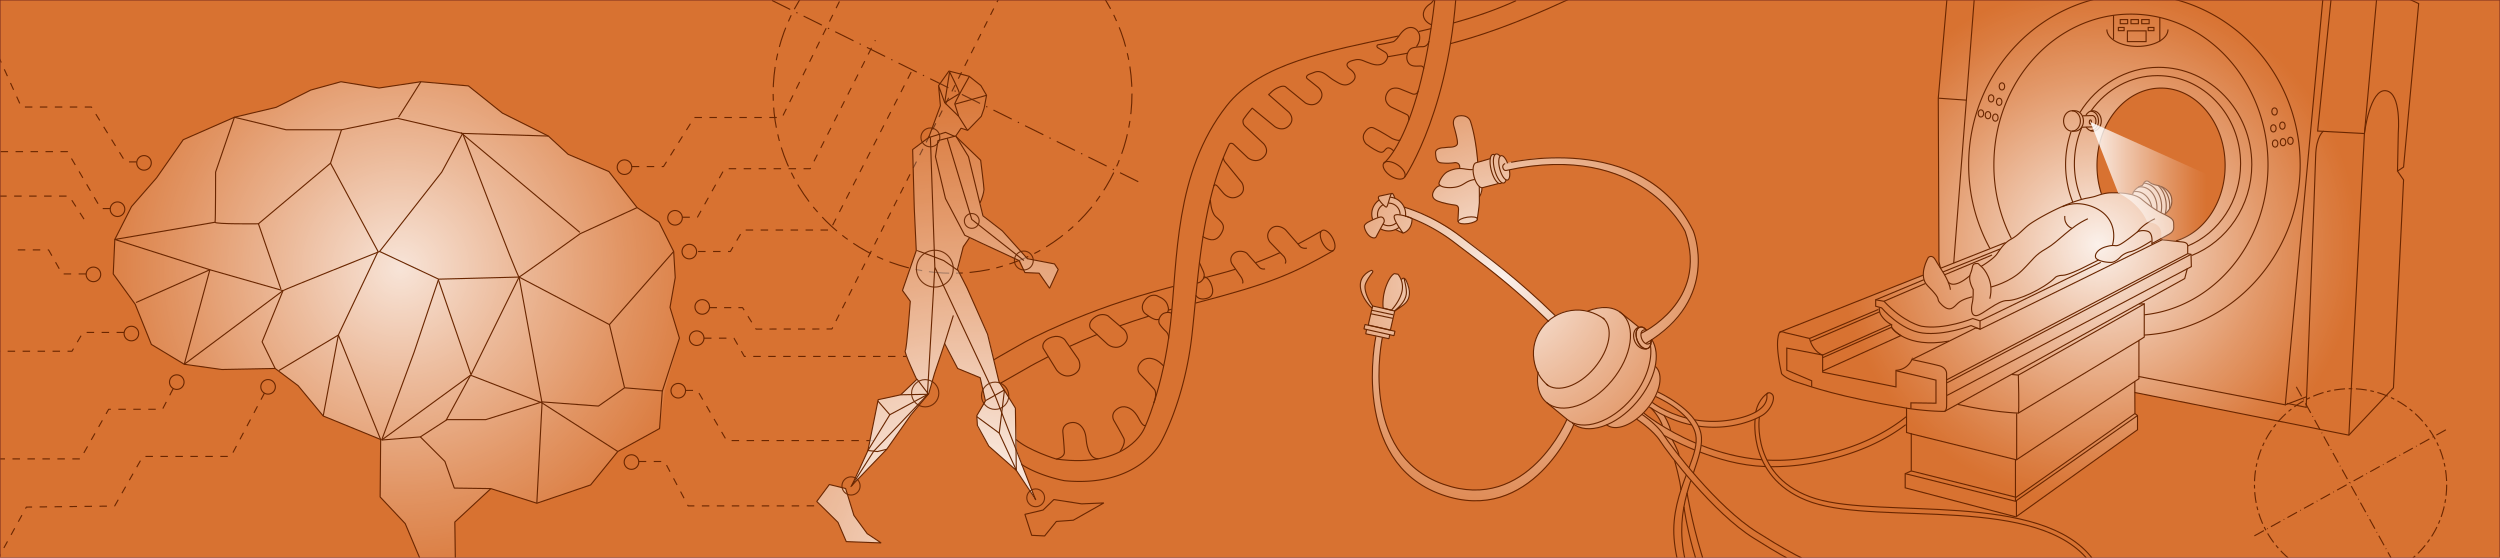 <svg id="illustration-medecine" xmlns="http://www.w3.org/2000/svg" xmlns:xlink="http://www.w3.org/1999/xlink" viewBox="0 0 3340 745">
  <defs>
    <style>
      .cls-1, .cls-10, .cls-15, .cls-17, .cls-4, .cls-5, .cls-6, .cls-7, .cls-8, .cls-9 {
        fill: none;
        stroke-width: 1.5px;
      }

      .cls-1 {
        stroke: #7f301e;
      }

      .cls-1, .cls-15, .cls-17 {
        stroke-miterlimit: 10;
      }

      .cls-2 {
        fill: #d87231;
      }

      .cls-3 {
        clip-path: url(#clip-path);
      }

      .cls-10, .cls-15, .cls-17, .cls-4, .cls-5, .cls-6, .cls-7, .cls-8, .cls-9 {
        stroke: #6a2600;
      }

      .cls-10, .cls-4, .cls-5, .cls-6, .cls-7, .cls-8, .cls-9 {
        stroke-linejoin: bevel;
      }

      .cls-4 {
        stroke-dasharray: 27.212 9.071 9.071 9.071;
      }

      .cls-5 {
        stroke-dasharray: 9.545 9.545;
      }

      .cls-6 {
        stroke-dasharray: 27.212 9.071 1.814 9.071;
      }

      .cls-7 {
        stroke-dasharray: 14.578 4.859 4.859 4.859;
      }

      .cls-8 {
        stroke-dasharray: 14.578 4.859 0.972 4.859;
      }

      .cls-9 {
        stroke-dasharray: 10 10;
      }

      .cls-11, .cls-12, .cls-15 {
        opacity: 0.9;
      }

      .cls-11 {
        fill: url(#Dégradé_sans_nom_11);
      }

      .cls-13 {
        fill: url(#Dégradé_sans_nom_11-2);
      }

      .cls-14 {
        fill: url(#Dégradé_sans_nom_16);
      }

      .cls-16 {
        fill: url(#Dégradé_sans_nom_11-5);
      }

      .cls-18 {
        fill: url(#Dégradé_sans_nom_14);
      }

      .cls-19 {
        fill: url(#Dégradé_sans_nom_2);
      }
    </style>
    <clipPath id="clip-path">
      <rect class="cls-1" x="-0.002" y="-0.001" width="3340" height="745"/>
    </clipPath>
    <radialGradient id="Dégradé_sans_nom_11" data-name="Dégradé sans nom 11" cx="534.972" cy="358.145" r="532.06" gradientUnits="userSpaceOnUse">
      <stop offset="0" stop-color="#fff" stop-opacity="0.9"/>
      <stop offset="0.274" stop-color="#fff" stop-opacity="0.582"/>
      <stop offset="0.564" stop-color="#fff" stop-opacity="0.271"/>
      <stop offset="0.77" stop-color="#fff" stop-opacity="0.075"/>
      <stop offset="0.871" stop-color="#fff" stop-opacity="0"/>
    </radialGradient>
    <radialGradient id="Dégradé_sans_nom_11-2" cx="1290.68" cy="758.273" r="701.557" xlink:href="#Dégradé_sans_nom_11"/>
    <radialGradient id="Dégradé_sans_nom_16" data-name="Dégradé sans nom 16" cx="1289.889" cy="762.455" r="701.557" gradientUnits="userSpaceOnUse">
      <stop offset="0.223" stop-color="#fff" stop-opacity="0.9"/>
      <stop offset="0.458" stop-color="#fff" stop-opacity="0.582"/>
      <stop offset="0.705" stop-color="#fff" stop-opacity="0.271"/>
      <stop offset="0.882" stop-color="#fff" stop-opacity="0.075"/>
      <stop offset="0.968" stop-color="#fff" stop-opacity="0"/>
    </radialGradient>
    <radialGradient id="Dégradé_sans_nom_11-5" cx="2803.062" cy="326.483" r="397.479" xlink:href="#Dégradé_sans_nom_11"/>
    <linearGradient id="Dégradé_sans_nom_14" data-name="Dégradé sans nom 14" x1="2792.76" y1="242.281" x2="2970.677" y2="242.281" xlink:href="#Dégradé_sans_nom_11"/>
    <radialGradient id="Dégradé_sans_nom_2" data-name="Dégradé sans nom 2" cx="2006.178" cy="372.489" r="452.533" gradientUnits="userSpaceOnUse">
      <stop offset="0" stop-color="#fff" stop-opacity="0.9"/>
      <stop offset="0.277" stop-color="#fff" stop-opacity="0.582"/>
      <stop offset="0.568" stop-color="#fff" stop-opacity="0.271"/>
      <stop offset="0.776" stop-color="#fff" stop-opacity="0.075"/>
      <stop offset="0.878" stop-color="#fff" stop-opacity="0"/>
    </radialGradient>
  </defs>
  <rect class="cls-2" x="-0.002" y="-0.001" width="3340" height="745"/>
  <g>
    <g class="cls-3">
      <g>
        <g>
          <circle class="cls-4" cx="1272.598" cy="125.373" r="239.697"/>
          <polyline class="cls-5" points="1396.503 -124.958 1111.424 439.521 1010.043 439.656 992.059 411.015 944.102 411.015"/>
          <line class="cls-6" x1="1520.745" y1="242.812" x2="1028.733" y2="-0.717"/>
        </g>
        <g>
          <circle class="cls-7" cx="3140.356" cy="647.69" r="128.405"/>
          <line class="cls-8" x1="3067.866" y1="516.791" x2="3210.34" y2="774.065"/>
          <line class="cls-8" x1="3267.74" y1="574.191" x2="3010.466" y2="716.665"/>
        </g>
        <polyline class="cls-9" points="844.05 222.555 886.413 222.555 927.583 156.963 1044.812 156.963 1133.903 -23.17"/>
        <polyline class="cls-9" points="911.599 290.241 931.77 290.241 968.055 225.346 1082.492 225.346 1169.486 53.736"/>
        <polyline class="cls-9" points="940.523 451.801 980.55 451.801 994.505 476.224 1210.684 476.224"/>
        <polyline class="cls-9" points="915.899 521.58 931.704 521.58 970.78 588.568 1173.14 588.568"/>
        <polyline class="cls-9" points="853.388 616.589 887.94 616.589 919.34 675.901 1038.662 675.901 1097.62 675.803"/>
        <polyline class="cls-9" points="182.436 216.297 167.548 216.297 122.192 143.029 28.567 143.029 -46.321 -22.533"/>
        <polyline class="cls-9" points="147.241 278.618 134.762 278.618 90.103 202.559 -6.192 202.559 -99.528 1.41"/>
        <polyline class="cls-9" points="112.214 292.705 92.349 262.002 -21.762 262.002 -82.235 131.766"/>
        <polyline class="cls-9" points="353.336 525.098 308.5 609.786 190.825 609.786 153.144 676.076 35.217 677.471 -14.397 767.585"/>
        <polyline class="cls-9" points="1217.319 96.328 1109.074 307.359 992.543 307.359 975.796 335.968 930.673 335.968"/>
        <polyline class="cls-9" points="165.774 444.126 110.819 444.126 96.165 469.246 -89.437 469.246"/>
        <polyline class="cls-9" points="115.069 365.973 83.064 365.973 64.921 333.875 16.076 333.875"/>
        <polyline class="cls-9" points="231.357 519.228 217.051 546.777 145.179 546.777 107.498 613.068 -33.455 613.068 -92.599 711.642"/>
        <circle class="cls-10" cx="156.985" cy="279.515" r="9.744"/>
        <circle class="cls-10" cx="192.392" cy="217.601" r="9.744"/>
        <circle class="cls-10" cx="124.813" cy="366.577" r="9.744"/>
        <circle class="cls-10" cx="175.517" cy="445.615" r="9.744"/>
        <circle class="cls-10" cx="236.173" cy="510.519" r="9.744"/>
        <circle class="cls-10" cx="358.152" cy="516.826" r="9.744"/>
        <circle class="cls-10" cx="843.645" cy="617.306" r="9.744"/>
        <circle class="cls-10" cx="906.156" cy="522.009" r="9.744"/>
        <circle class="cls-10" cx="930.78" cy="451.81" r="9.744"/>
        <circle class="cls-10" cx="920.929" cy="336.112" r="9.744"/>
        <circle class="cls-10" cx="901.856" cy="290.985" r="9.744"/>
        <circle class="cls-10" cx="938.194" cy="410.058" r="9.744"/>
        <circle class="cls-10" cx="834.307" cy="223.347" r="9.744"/>
      </g>
      <g>
        <polygon class="cls-11" points="209.207 237.58 244.794 186.641 313.178 156.636 369.001 143.378 415.055 120.351 455.527 109.186 506.466 117.56 562.289 109.186 625.788 114.768 671.145 151.054 732.55 181.756 759.066 206.179 813.494 229.206 851.175 277.354 880.482 296.892 900.02 335.968 902.113 370.858 895.136 410.632 907.696 451.801 888.158 521.58 881.18 572.519 825.356 603.222 789.071 647.881 717.199 672.303 655.793 652.765 607.646 697.424 608.344 748.363 629.277 802.092 584.619 802.092 541.356 699.517 507.862 663.93 508.559 587.173 431.802 555.772 398.308 515.3 367.606 492.273 296.431 493.669 246.19 486.691 202.229 460.175 180.598 406.445 151.29 365.973 153.384 319.919 175.713 275.958 209.207 237.58"/>
        <g>
          <polygon class="cls-10" points="209.207 237.58 244.794 186.641 313.178 156.636 369.001 143.378 415.055 120.351 455.527 109.186 506.466 117.56 562.289 109.186 625.788 114.768 671.145 151.054 732.55 181.756 759.066 206.179 813.494 229.206 851.175 277.354 880.482 296.892 900.02 335.968 902.113 370.858 895.136 410.632 907.696 451.801 884.786 522.774 881.18 572.519 825.356 603.222 789.071 647.881 717.199 672.303 655.793 652.765 607.646 697.424 608.344 748.363 629.277 802.092 584.619 802.092 541.356 699.517 507.862 663.93 508.559 587.173 431.802 555.772 398.308 515.3 367.606 492.273 296.431 493.669 246.19 486.691 202.229 460.175 180.598 406.445 151.29 365.973 153.384 319.919 175.713 275.958 209.207 237.58"/>
          <polyline class="cls-10" points="561.592 583.684 594.388 616.48 606.948 652.067 655.793 652.765"/>
          <path class="cls-10" d="M378.073,388.3c1.4-1.4,129.091-52.334,129.091-52.334L590.2,229.9l27.912-51.637"/>
          <polyline class="cls-10" points="507.164 335.968 586.014 372.951 693.474 370.16"/>
          <line class="cls-10" x1="441.572" y1="218.041" x2="456.225" y2="173.383"/>
          <path class="cls-10" d="M532.392,156.628c2.093-2.792,29.9-47.442,29.9-47.442"/>
          <polyline class="cls-10" points="586.014 372.951 553.218 470.642 509.955 587.871 561.592 583.684 597.179 560.657 648.815 560.657 724.177 536.932 799.538 542.514 834.428 518.092 885.367 522.278"/>
          <line class="cls-10" x1="814.192" y1="433.659" x2="834.428" y2="518.092"/>
          <path class="cls-10" d="M372.49,495.064l79.548-47.449L505.07,335.968l-63.5-117.927-96.3,80.944s-58.614.7-57.916-2.093.7-66.988.7-66.988l25.12-73.268,69.081,16.747h73.966l74.664-15.352,87.224,20.236s73.268,192.591,75.361,191.893,81.642-57.917,81.642-57.917l76.059-34.889"/>
          <polyline class="cls-10" points="431.802 555.772 452.038 447.615 508.674 587.561"/>
          <line class="cls-10" x1="618.113" y1="178.267" x2="732.55" y2="181.756"/>
          <line class="cls-10" x1="345.276" y1="298.985" x2="375.281" y2="386.209"/>
          <polyline class="cls-10" points="280.382 360.391 378.073 388.302 350.161 456.686 367.606 492.273"/>
          <polyline class="cls-10" points="900.02 335.968 814.192 433.659 693.474 370.16 629.277 500.647 585.681 374.081"/>
          <polyline class="cls-10" points="717.199 672.303 724.177 538.327 628.656 501.286 595.995 561.451"/>
          <polyline class="cls-10" points="378.073 388.302 246.19 486.691 280.382 360.391 153.384 319.919 287.36 296.892"/>
          <line class="cls-10" x1="181.717" y1="404.163" x2="280.382" y2="360.391"/>
          <polyline class="cls-10" points="825.356 603.222 724.177 538.327 693.474 370.16"/>
          <line class="cls-10" x1="774.771" y1="310.478" x2="615.763" y2="177.256"/>
          <line class="cls-10" x1="628.656" y1="501.286" x2="509.955" y2="587.871"/>
        </g>
      </g>
      <g>
        <g class="cls-12">
          <path class="cls-13" d="M1136.886,650.093a1.459,1.459,0,0,0,.248-.328C1136.911,650.018,1136.817,650.138,1136.886,650.093Z"/>
          <g>
            <path class="cls-14" d="M1358.486,601.463l-1.919-56.232-22.015-35.153-14.687-63.643-39.709-86.489,6.528-31.549,8.7-10.336,68,31.006,5.884,15.082,18.953.824,14.009,20.189,11.536-25.133-4.944-7.416-37.279-7.9-31.006-35.357-27.2-21.758-3.808-17.951,5.439-13.055-4.784-42.467-32.2-31.511,4.9-10.335,9.778,2.036,18.367-18.907,3.782-10.8,3.241-17.287-7.563-12.964-15.666-12.425-27.01-7.023-13.9,19.557,2.472,26.781-15.657,42.439-21.425,16.069,2.17,78.444,2.66,56.532-18.427,53.318,10.446,14.52s-4.678,64.176-6.738,65.824,15.309,38.586,15.309,38.586l-21.345,20.453-30.137,6.53-13.681,67.926s-19.731,43.634-22.413,47.879c3.8-4.313,47.546-49.527,47.546-49.527l32.138-45.735,23.9-28.429,7.828-27.193,13.185-39.143,17.717,32.55,30.078,12.361,7.078,32.083-11.611,18.6.732,14.586,15.337,26.2,37.072,32.643,24.289,37.977Z"/>
            <polygon class="cls-13" points="1445.078 673.166 1407.996 667.398 1393.575 681.406 1369.266 687.175 1378.33 715.192 1395.635 716.016 1411.292 696.651 1433.953 695.003 1474.744 671.93 1445.078 673.166"/>
            <path class="cls-13" d="M1140.811,688.553l-11.085-35.915L1108,647.318l-16.849,22.612c1.774,1.774,28.377,27.934,28.377,27.934l11.085,25.716,46.555,1.774-18.622-12.415Z"/>
          </g>
        </g>
        <g>
          <g>
            <circle class="cls-15" cx="1248.938" cy="358.929" r="24.6"/>
            <circle class="cls-15" cx="1236.058" cy="525.376" r="18.215"/>
            <circle class="cls-15" cx="1329.495" cy="528.736" r="18.215"/>
            <circle class="cls-15" cx="1383.681" cy="665.073" r="11.881"/>
            <circle class="cls-15" cx="1136.983" cy="649.221" r="12.146"/>
            <circle class="cls-15" cx="1367.829" cy="348.031" r="12.61"/>
            <circle class="cls-15" cx="1242.994" cy="183.565" r="12.61"/>
            <circle class="cls-15" cx="1298.277" cy="295.157" r="9.876"/>
          </g>
          <polyline class="cls-10" points="1295.285 317.471 1286.862 329.952 1279.212 359.664 1291.769 384.276 1319.411 446.554 1334.656 510.005 1356.567 545.231 1357.803 628.459 1383.903 667.771"/>
          <polygon class="cls-10" points="1369.266 687.175 1378.33 715.192 1395.635 716.016 1411.292 696.651 1433.953 695.003 1474.744 671.93 1445.078 673.166 1407.996 667.398 1393.575 681.406 1369.266 687.175"/>
          <path class="cls-10" d="M1091.151,669.93c1.774,1.774,28.377,27.934,28.377,27.934l11.085,25.716,46.555,1.774-18.622-12.415-17.735-24.386-11.085-35.915L1108,647.318Z"/>
          <polyline class="cls-10" points="1203.366 527.43 1240.556 526.765 1224.964 506.333"/>
          <path class="cls-10" d="M1309.2,271.166c2.217-3.548,5.417-14.473,5.417-18.02s-4.434-39.018-4.434-39.018l-33.359-32.057"/>
          <polyline class="cls-10" points="1334.967 578.664 1358.131 628.761 1321.059 596.118 1305.815 568.512 1304.991 555.328 1316.527 535.55 1309.523 504.649 1279.445 492.288 1261.728 458.502"/>
          <polyline class="cls-10" points="1304.991 556.658 1334.967 578.664 1341.999 520.9 1316.992 535.041"/>
          <polyline class="cls-10" points="1184.68 600.238 1172.223 603.276 1159.547 601.886 1188.799 554.051 1172.618 535.496"/>
          <line class="cls-10" x1="1240.556" y1="526.278" x2="1188.799" y2="554.051"/>
          <polyline class="cls-10" points="1276.973 181.624 1253.093 187.879 1249.78 209.229 1263.139 265.232 1288.922 314.295 1310.759 324.595 1361.438 348.08 1369.266 364.149 1388.219 364.973 1402.228 385.162 1413.764 360.029 1408.82 352.613 1372.562 345.608 1339.188 308.526 1313.231 288.337 1293.866 209.229 1276.973 181.624 1283.977 171.323 1292.649 174.038"/>
          <path class="cls-10" d="M1224.73,334.663c.486-.244,36.03,13.426,36.03,13.426l18.954,13.081"/>
          <polyline class="cls-10" points="1240.799 183.775 1263.139 176.828 1275.696 182.354"/>
          <path class="cls-10" d="M1253.9,114.464l8.234,22.683,18.636,18.263,11.884,18.907,18.367-18.907,3.781-10.8,3.242-17.287-7.563-12.964-15.666-12.425-27.01-7.023-13.9,19.557,2.472,26.781-15.657,42.439-21.425,16.069,2.17,78.444,2.66,56.532-18.427,53.318,10.446,14.52s-4.677,64.176-6.738,65.824,15.309,38.586,15.309,38.586l-21.344,20.453-30.138,6.53-13.681,67.926s-21.425,47.383-22.661,48.207,47.794-49.855,47.794-49.855l32.138-45.734,23.9-28.43,7.829-27.193,13.184-39.143,11.949-38.318"/>
          <polyline class="cls-10" points="1280.721 155.05 1275.696 139.156 1318.044 127.319"/>
          <path class="cls-10" d="M1275.7,139.156c-1-1.506,19.388-37.173,19.388-37.173"/>
          <path class="cls-10" d="M1262.134,137.147l19.589-12.055c.5-2.511-13.059-29.133-13.059-29.133Z"/>
          <polyline class="cls-10" points="1383.681 668.045 1329.495 528.736 1248.938 356.948 1239.031 527.358 1167.225 602.889 1137.65 649.363"/>
          <line class="cls-10" x1="1242.994" y1="183.565" x2="1248.938" y2="356.948"/>
          <polyline class="cls-10" points="1367.829 348.031 1298.277 293.161 1265.355 184.421"/>
        </g>
      </g>
      <path class="cls-16" d="M3231.369,4.815l-54.478-25.239-60.449-1.8-10.827-3.609L2642.771-37.567l-2.706,4.511-36.09-.9L2589.54,131.15l.9,218.34,1.8,9.022-6.043-11.083-4.983-4.855-4.855,1.15-4.855,11.627-2.448,12.358-191.073,75.8s-8.594,7.93,2.232,55.748c0,0,4.512,6.315,21.654,11.729s53.232,18.947,145.259,34.285v32.5l6.316,1.787v49.623l-8.12,3.609v18.947l147.965,38.8,162.4-116.388V555.2l-3.426-2.707-.139-28.108,285.962,56.98,59.548-63.156,13.533-277.887-8.12-11.729,8.12-5.413ZM2907.334,321.661,2885,319.89l17.382-9.89,2.1-7.493-2.1-10.189-9.89-5.695,8.092-9.89,1.5-8.691-2.4-8.391-5.694-7.193-7.793-4.2-7.492-1.2-5.694-3-4.5-2.7-3.6,2.1-1.8,3.6-5.994,3-5.394,4.5-2.1,5.994-5.994-1.2-20.679-2.1-15.421,1.826a122.3,122.3,0,0,1-5.947-37.959c0-57.122,38.316-103.428,85.58-103.428s85.58,46.306,85.58,103.428C2972.751,269.848,2944.869,310.705,2907.334,321.661Z"/>
      <g>
        <path class="cls-17" d="M2569.063,367.709l-191.073,75.8s-8.594,7.93,2.233,55.748c0,0,4.511,6.316,21.653,11.729s53.232,18.947,145.259,34.285v32.5l6.316,1.787v49.623l-8.12,3.609v18.947l147.965,38.8,162.4-116.388V555.2l-3.426-2.707-.139-28.108,285.963,56.98,59.547-63.156,13.533-277.887-8.12-11.729,8.12-5.413L3231.369,4.815l-54.478-25.239-60.449-1.8-10.827-3.609L2642.771-37.567l-2.706,4.511-36.089-.9L2589.54,131.15l.9,218.34,2.093,8.691"/>
        <path class="cls-17" d="M2552.6,579.388l141.343,34.931L2857.6,505.967v-51.1L2696.53,551.9s-34.285-.971-80.86-11.644"/>
        <line class="cls-17" x1="2694.266" y1="552.219" x2="2694.266" y2="614.643"/>
        <path class="cls-17" d="M2696.53,551.9c1.294-1.294,0-50.78,0-50.78l168.188-95.092v44.312l-7.115,4.528"/>
        <path class="cls-17" d="M2546.649,545.24s25.833,4.291,51.232,4.392c0,0,2.547-1,2.769-6.766s0-43.673,0-43.673.443-7.981-9.977-10.642-36.357-8.2-36.357-8.2a24.6,24.6,0,0,1-21.283,14.41v22.169L2435.044,497.2V474.363s-12.858-3.991-17.514-22.17l-32.589-7.759s-4.433-2.217-7.094-.443"/>
        <polyline class="cls-17" points="2533.476 495.424 2586.461 507.839 2586.461 538.654 2552.985 538.211 2552.985 545.97"/>
        <polyline class="cls-17" points="2855.698 555.198 2692.653 669.675 2545.331 632.79"/>
        <polyline class="cls-17" points="2553.451 629.181 2693.539 664.355 2852.272 552.491"/>
        <line class="cls-17" x1="2692.653" y1="669.675" x2="2692.653" y2="613.365"/>
        <line class="cls-17" x1="2693.983" y1="668.345" x2="2693.983" y2="689.628"/>
        <line class="cls-17" x1="2696.53" y1="501.116" x2="2687.775" y2="500.301"/>
        <polyline class="cls-17" points="2597.881 549.632 2918.781 372.162 2922.328 358.417"/>
        <line class="cls-17" x1="2864.718" y1="406.024" x2="2857.593" y2="406.024"/>
        <line class="cls-17" x1="2852.133" y1="524.383" x2="2852.133" y2="509.612"/>
        <polyline class="cls-17" points="2601.315 528.234 2927.648 356.2 2927.205 339.795 2922.771 338.908 2599.985 507.839"/>
        <line class="cls-17" x1="2601.315" y1="511.386" x2="2927.205" y2="339.795"/>
        <path class="cls-17" d="M2922.771,338.908V329.6s1.33-5.321-6.207-6.208l-27.934-3.1L2646.1,439.557l-6.651-1.33-85.13,42.122"/>
        <line class="cls-17" x1="2417.53" y1="452.193" x2="2509.533" y2="413.397"/>
        <line class="cls-17" x1="2419.082" y1="455.962" x2="2511.307" y2="416.501"/>
        <line class="cls-17" x1="2435.488" y1="477.688" x2="2527.712" y2="436.897"/>
        <path class="cls-17" d="M2505.9,409.077l7.967,2.276s25.038,29.876,54.629,33.574,64.872-9.958,64.872-9.958l11.951,4.837v-11.1l-9.674-3.129s-38.7,15.649-68.572,10.243c0,0-23.046-4.553-50.076-33.29l-11.1-1.992Z"/>
        <line class="cls-17" x1="2516.998" y1="402.533" x2="2572.365" y2="378.696"/>
        <line class="cls-17" x1="2645.32" y1="428.709" x2="2806.647" y2="350.464"/>
        <line class="cls-17" x1="2505.901" y1="400.541" x2="2570.252" y2="373.725"/>
        <path class="cls-17" d="M2510.738,411.069s-.285,5.69,1.992,9.389a35.645,35.645,0,0,0,13.942,13.088l-91.628,40.817-47.886-9.311v29.485l33.254,14.188v7.981"/>
        <path class="cls-17" d="M2527.211,433.491v3.647s1.823,4.558,12.308,11.244L2434.6,495.867"/>
        <path class="cls-17" d="M2527.515,437.9s18.689,28.262,76.429,17.777"/>
        <path class="cls-17" d="M2658.424,331.707A231.9,231.9,0,0,1,2630.132,220.2c0-125.828,99.148-227.831,221.452-227.831s221.451,102,221.451,227.831c0,121.31-92.156,220.476-208.372,227.44"/>
        <path class="cls-17" d="M2687.228,318.751a216.133,216.133,0,0,1-23.4-98.552c0-111.195,81.982-201.335,183.112-201.335S3030.052,109,3030.052,220.2c0,104.632-72.592,190.623-165.421,200.408"/>
        <path class="cls-17" d="M2769.227,269.951a135.786,135.786,0,0,1-2.228-94.26"/>
        <path class="cls-17" d="M2778.894,150.087c22.137-35.866,61.221-60.142,105.122-60.142,68.7,0,124.384,58.154,124.384,129.89,0,55.593-33.445,103.029-80.47,121.563"/>
        <path class="cls-17" d="M2780.652,266.014a124.755,124.755,0,0,1,.559-95.656"/>
        <path class="cls-17" d="M2794,147.6c20.277-28.289,52.337-46.552,88.417-46.552,61.314,0,111.018,52.741,111.018,117.8,0,49.837-29.166,92.446-70.375,109.656"/>
        <path class="cls-17" d="M2807.538,259.079a122.3,122.3,0,0,1-5.947-37.959c0-57.122,38.316-103.428,85.58-103.428s85.58,46.306,85.58,103.428c0,48.728-27.882,89.585-65.417,100.541"/>
        <line class="cls-17" x1="2640.065" y1="-33.056" x2="2610.183" y2="351.323"/>
        <line class="cls-17" x1="2592.247" y1="358.512" x2="2679.351" y2="324.054"/>
        <line class="cls-17" x1="2595.603" y1="363.41" x2="2672.035" y2="332.7"/>
        <line class="cls-17" x1="2597.546" y1="367.285" x2="2661.394" y2="340.681"/>
        <path class="cls-17" d="M2896.441,39.4c0,12.489-18.286,22.613-40.843,22.613s-40.843-10.124-40.843-22.613"/>
        <line class="cls-17" x1="2823.674" y1="20.112" x2="2823.674" y2="52.701"/>
        <line class="cls-17" x1="2885.527" y1="23.437" x2="2885.527" y2="55.361"/>
        <polyline class="cls-17" points="2856.928 502.961 3053.127 540.871 3105.615 -25.838"/>
        <polyline class="cls-17" points="3116.442 -22.229 3096.358 175.076 3158.875 178.401 3176.891 -20.424"/>
        <path class="cls-17" d="M3203.056,228.591l1.045-50.855s4.655-53.871-16.627-56.532-28.6,57.2-28.6,57.2L3138.1,581.363"/>
        <path class="cls-17" d="M3104.339,175.076s-9.977,5.986-10.642,33.919-12.636,335.2-12.636,335.2l-25.939-5.32"/>
        <line class="cls-17" x1="3053.127" y1="540.871" x2="3081.061" y2="530.23"/>
        <line class="cls-17" x1="2589.54" y1="131.15" x2="2627.475" y2="133.841"/>
        <path class="cls-17" d="M2658.347,399.056c6.162-23.417-7.395-39.85-11.5-43.137s-2.876-4.519-7.806-3.7-2.876,4.93-6.573,13.557,3.7,20.952,3.7,20.952.411,11.5-1.232,18.077-2.054,17.665,5.751,16.844,28.348-20.542,41.083-20.131,48.067-14.79,64.5-31.223c0,0,2.876-2.465,9.449-2.465s24.239-8.627,24.239-8.627l23.828-11.914"/>
        <path class="cls-17" d="M2659.99,383.445s25.061-6.163,41.083-21.774,16.844-20.541,32.866-29.58,31.634-29.168,55.462-39.85"/>
        <path class="cls-17" d="M2634.93,396.591s-13.557,2.876-19.309,8.628-10.682,12.324-21.363,2.054,3.26-3.313-18.9-25.472c-13.557-13.557.822-37.8.822-37.8s5.34-4.93,9.859,3.7,18.077,25.471,19.72,39.439"/>
        <path class="cls-17" d="M2602.756,376.631s6.328,11.092,29.334-8.628"/>
        <path class="cls-17" d="M2646.844,355.919s16.022-9.449,20.952-16.433,9.449-14.79,19.309-20.13,15.611-13.147,23.828-19.309,45.191-27.936,75.181-34.921c0,0,9.449-1.643,13.147-2.875s10.271-3.7,17.665-4.519c0,0,31.374-2.328,43.959,8.216,15.2,12.736,23.067,16.774,29.169,19.72,11.914,5.751,13.968,7.806,13.968,13.557s1.643,9.86-8.217,14.79l-20.952,11.5s2.054-13.968-5.341-16.433a19.774,19.774,0,0,0-13.557.411s5.752-9.038,23.006-17.255"/>
        <path class="cls-17" d="M2874.442,321.821s-19.719,12.735-27.936,14.379a27.683,27.683,0,0,0-13.147,6.573s-6.573,7.806-13.146,7.806-15.611-1.644-19.309-4.93-.411-12.325,12.736-16.023,11.092.411,17.665-2.465,24.65-17.665,24.65-17.665"/>
        <path class="cls-17" d="M2755.3,276.219a48.335,48.335,0,0,1,20.952-4.108c13.082.431,29.428,6.226,38.618,17.254,14.379,17.255,7.395,37.8,7.395,37.8"/>
        <path class="cls-17" d="M2768.038,304.977s-10.682-3.7-9.449-16.433"/>
        <path class="cls-17" d="M2848.971,259.786s1.286-8.058,13.2-12.166l2.822-4.267s2.508-3.464,6.573,0c4.393,3.743,10.481,3.969,12.946,4.79,4.712,1.571,15.654,5.957,16.93,17.8.907,8.421-2.131,14.008-9.334,20.544"/>
        <ellipse class="cls-17" cx="2768.155" cy="161.607" rx="11.243" ry="13.628"/>
        <path class="cls-17" d="M2768.083,147.979h4.161c6.209,0,11.243,6.1,11.243,13.628s-5.034,13.628-11.243,13.628h-4.089"/>
        <path class="cls-17" d="M2792.8,148.427c6.21,0,10.784,5.653,10.784,13.18s-4.692,12.947-10.9,12.947"/>
        <path class="cls-17" d="M2786.605,154.291c2-3.795,5.5-6.312,9.488-6.312,6.209,0,11.243,6.1,11.243,13.628s-5.034,13.628-11.243,13.628c-3.5,0-7.085-2.448-9.147-5.484"/>
        <path class="cls-17" d="M2781.205,169.985c.469-.117,14.88-.469,14.88-.469s4.1-1.406,4.1-7.732-4.1-7.381-4.1-7.381l-14.06.351"/>
        <ellipse class="cls-17" cx="2792.76" cy="163.029" rx="1.423" ry="2.845"/>
        <path class="cls-17" d="M2856.471,249.964A17.319,17.319,0,0,1,2860,249.6c11.963,0,21.661,12.258,21.661,27.379a34.592,34.592,0,0,1-.255,4.207"/>
        <path class="cls-17" d="M2850.243,256.225a17.347,17.347,0,0,1,3.49-.354c10.182,0,18.723,8.88,21.04,20.847"/>
        <path class="cls-17" d="M2864.037,244.615c13.3.728,23.91,14.591,23.91,31.585a39.532,39.532,0,0,1-.864,8.269"/>
        <path class="cls-17" d="M2892.413,286.994a42.4,42.4,0,0,0,1.668-11.869c0-11.327-4.343-21.371-11.04-27.618"/>
        <path class="cls-17" d="M2887.352,249.318c6.854,5.356,11.42,14.941,11.42,25.875a38.448,38.448,0,0,1-.216,4.088"/>
        <rect class="cls-17" x="2832.624" y="26.154" width="9.915" height="5.502"/>
        <rect class="cls-17" x="2846.984" y="26.154" width="9.915" height="5.502"/>
        <rect class="cls-17" x="2861.343" y="26.154" width="9.915" height="5.502"/>
        <rect class="cls-17" x="2869.981" y="36.688" width="7.682" height="4.263"/>
        <rect class="cls-17" x="2830.151" y="36.688" width="7.682" height="4.263"/>
        <rect class="cls-17" x="2842.197" y="41.229" width="24.958" height="14.359"/>
        <ellipse class="cls-17" cx="3038.794" cy="148.94" rx="3.647" ry="4.786"/>
        <ellipse class="cls-17" cx="2674.577" cy="115.435" rx="3.647" ry="4.786"/>
        <ellipse class="cls-17" cx="2660.157" cy="131.461" rx="3.647" ry="4.786"/>
        <ellipse class="cls-17" cx="2670.905" cy="136" rx="3.647" ry="4.786"/>
        <ellipse class="cls-17" cx="3049.278" cy="167.857" rx="3.647" ry="4.786"/>
        <ellipse class="cls-17" cx="3037.25" cy="171.504" rx="3.647" ry="4.786"/>
        <ellipse class="cls-17" cx="3060.019" cy="188.124" rx="3.647" ry="4.786"/>
        <ellipse class="cls-17" cx="3050.108" cy="189.948" rx="3.647" ry="4.786"/>
        <ellipse class="cls-17" cx="3039.588" cy="191.771" rx="3.647" ry="4.786"/>
        <ellipse class="cls-17" cx="2665.798" cy="157.127" rx="3.647" ry="4.786"/>
        <ellipse class="cls-17" cx="2655.932" cy="153.86" rx="3.647" ry="4.786"/>
        <ellipse class="cls-17" cx="2646.519" cy="151.55" rx="3.647" ry="4.786"/>
      </g>
      <path class="cls-18" d="M2889.87,320.816s24.441,4.489,40.4-8.979,34.917-36.912,40.4-68.836L2792.76,163.029l37.061,94.651s28.348,12.634,39.132,39.441c0,0,21.877-1.541,18.18,20.953Z"/>
      <g>
        <path class="cls-19" d="M2703.518,694.575c-62.44-14.842-166.079-16.377-166.079-16.377s-91.753-.219-130.508-19.449c-33.523-16.633-40.944-35.57-40.944-35.57s35.57,2.048,81.376-10.236,69.093-25.334,87.261-37.105,33.267-26.869,38.129-34.29l-9.468-1.792s-11.771,19.705-57.833,43.247-94.427,28.917-94.427,28.917a248.319,248.319,0,0,1-49.9,3.071s-13.818-22.519-10.491-57.834c0,0,14.074-5.629,17.913-20.983s-8.445-10.492-8.445-10.492-13.307,10.748-13.563,24.054c0,0-15.865,10.492-47.6,13.307-17.484,1.551-35.058-2.559-35.058-2.559s-12.283-19.96-49.389-37.105c0,0,9.213-23.031-2.559-33.779,0,0,3.839-22.519-4.862-35.826,0,0,47.372-24.9,58.6-78.817,10.6-50.871-9.724-78.305-9.724-78.305s-35.058-66.534-124.367-81.632c-67.2-11.36-117.2,2.559-117.2,2.559s-5.886-13.562-10.236-8.7c0,0-3.327-6.142-7.421-2.048,0,0-3.838-3.582-5.63,5.118l-17.4,4.862s-1.535-34.546-9.724-56.3c0,0-2.815-7.933-15.354-5.63s-3.838,21.751-3.838,21.751,2.814,11.516,2.559,13.819.767,4.606-7.166,5.63-16.377,1.535-18.169,2.3-4.606,3.326-4.094,6.909.256,10.492,6.653,12.283,17.146.256,17.146.256,5.847-2.014,7.6,2.584c1.6,4.189.4,4.6.4,4.6s-19.516,1-24.378,13.287c0,0-2.926,4.915-2.728,6.993a3.232,3.232,0,0,0,1.879,2.72,9.44,9.44,0,0,0-7.221,4.5c-2.919,4.452-3.809,6.431-2.919,10.783s10.388,6.678,10.388,6.678a124.647,124.647,0,0,0,14.938,3.413c5.638.692,7.073.544,8.458,2.968s-.346,18.3-.346,18.3-.742,2.275.643,2.918,5.985,2.424,13.157,1.138,10.536-2.918,11.97-5.985l.742-4.105s1.929-13.7,2.028-15.136.247-9.744.3-11.674c0,0,2.143-2.026,2.475-3.8a71.994,71.994,0,0,0,1.108-7.316l21.948-5.653s1.552,1.219,4.212-.887c0,0,4.1,2.217,5.875-3.769a3.566,3.566,0,0,0,3.658-1.108c1.33-1.774,1.33-10.087,1-12.415a321.965,321.965,0,0,1,31.813-5.432c14.743-1.551,37.134-2.549,55.423-.665s38.132,3.769,69.723,17.736,59.84,43.9,69.058,57.086c8.757,12.526,16.738,25.5,14.521,67.617,0,0-3.769,31.037-27.934,54.869a168.419,168.419,0,0,1-29.6,23.389s-2-5.321-10.42-4.434l-20.395-15.962s-4.436-7.967-21.061-10.42c-13.523-2-26.382,4.878-26.382,4.878s-25.051-5.765-43.673,6.207c0,0-131.465-128.139-201.742-144.766a25.446,25.446,0,0,0-13.08-12.637s-1.183-7.007-5.21-5.875c-3.547,1-14.742,3.437-14.742,3.437s-2.882.332-.666,5.431c0,0-14.52,8.757-8.424,26.049,0,0-9.089,4.323-10.53,6.54s-.111,5.432-.111,5.432a17.8,17.8,0,0,0,9.643,11.971,4,4,0,0,0,5.764-1.663c2.107-3.879,5.321-10.2,5.321-10.2s7.538,6.1,20.618,1l9.089,4.656s5.123.556,9.755-7.205c4.1-6.873,2.882-12.3,2.882-12.3s37.845,17.227,52.541,29.152c13.524,10.974,58.527,43.452,78.147,61.188,0,0,39.462,34.695,50.99,46.666,0,0-32.811,26.6-13.523,68.947,0,0-6.651,30.816,16.848,44.339l21.726,18.4s-14.188,37.244-53.649,70.055-87.57,22.835-87.57,22.835-63.532-6.16-92.668-67.617c-28.377-59.858-12.636-134.79-12.636-134.79l8.867,1.773,1.109-5.1,5.542,1.109,1.552-5.986-6.429-1.552,6.207-25.716,10.2-6.873s11.364-7.367,9.367-19.952-5.82-16.627-6.983-16.793-2.162-.167-3.991,1.828c0,0-3.325-6.318-4.489-7.149l-4.822-.831s-3.824,1.33-8.48,10.641-7.832,26.045-6.5,35.356l-13.949-2.767s-12.015-14.494-9.976-28.765c.665-4.656,9.809-16.461,9.809-16.461s1-3.159-2.66-2.328-12.8,8.813-13.3,16.96-1,15.63,15.3,33.919l-4.988,21.948-4.821-.665-1,5.321,3.159,1.5-.831,5.487,14.086,2.834s-19.931,73.032,14.455,147.535c35.314,76.514,121.3,72.675,121.3,72.675s64.224,2.247,112.189-72.8c0,0,12.178-18.552,15.761-28.532,0,0,10.491,5.886,22.519,5.63a52.248,52.248,0,0,0,21.751-5.63,19.53,19.53,0,0,0,15.866,3.583,60.213,60.213,0,0,0,23.543-10.748,79.989,79.989,0,0,1,13.818,9.469c5.63,5.118,16.889,15.609,18.681,20.216s19.192,26.357,19.192,26.357,7.421,28.149,8.445,37.106c0,0-17.145,45.55-5.886,91.1h9.98s-7.421-38.385-.511-66.534c0,0,9.212,50.668,15.353,66.79h9.469s-15.1-48.621-20.728-85.215l5.63-17.913s37.105,44.527,65,64.231,61.16,38.9,61.16,38.9h20.728s-72.676-32.5-123.856-90.333l-20.215-22.263s7.676-20.216,8.7-27.893c0,0,34.546,15.866,87.518,19.192,0,0,13.306,25.334,44.526,40.432s74.723,17.913,74.723,17.913,54.512,3.772,91.611,4.607,101.848,5.373,134.348,14.33,59.624,18.936,83.167,44.015h7.165S2775.131,711.6,2703.518,694.575ZM2211.5,529.759s23.884,9.152,41.518,28.348a128.728,128.728,0,0,1-45.982-20.536Zm-15.625,21.875s2.9-3.572,7.143-8.036l4.911,3.348s10.937,13.393,13.393,22.1C2221.319,569.045,2201.453,556.991,2195.872,551.634Zm60.714,73.214-13.839-16.741s-1.116-8.259-8.036-19.643c0,0,24.777,11.161,29.242,12.723A125.892,125.892,0,0,1,2256.586,624.848Zm9.152-33.259c-13.839-4.687-33.7-16.294-33.7-16.294-.223-5.358-8.259-19.643-8.259-19.643a178.154,178.154,0,0,0,36.607,12.277C2268.64,582.884,2265.738,591.589,2265.738,591.589Zm7.143,3.125s3.125-15.625-3.8-25.223c0,0,40.849,6.473,75.893-9.821,0,0-3.571,27.455,8.929,54.017C2353.908,613.687,2318.863,613.241,2272.881,594.714Z"/>
        <g>
          <path class="cls-10" d="M1734.171,325.966c10.018-5.191,19.2-10.438,30.662-16.967"/>
          <path class="cls-10" d="M1677.362,350.99c12.319-4.387,22.414-8.79,32.826-13.464"/>
          <path class="cls-10" d="M1607.926,371.465c19.216-5.183,28.428-7.343,42.73-11.8"/>
          <path class="cls-10" d="M1567.781,382.675q-2.175.561-4.395,1.13c-115.54,29.647-194.177,73.186-194.177,73.186s-40.036,22.451-41.14,23.554"/>
          <path class="cls-10" d="M1597.282,404.889c102.512-26.744,128.987-38.676,184.328-70.191"/>
          <path class="cls-10" d="M1560.863,414.315c1.44-.4,2.923-.807,4.433-1.207"/>
          <path class="cls-10" d="M1496.129,435.265c11.744-4.224,25.243-8.693,38.725-12.92"/>
          <ellipse class="cls-10" cx="1773.727" cy="321.324" rx="7.499" ry="15.284" transform="translate(63.363 890.545) rotate(-28.676)"/>
          <path class="cls-10" d="M1942.183,30.579c28.218-7.807,57.107-17.6,83.292-29.672"/>
          <path class="cls-10" d="M1895.414,42.076c5.137-1.173,11.5-2.619,16.642-3.853"/>
          <path class="cls-10" d="M1868.492,48.027c-94.873,20.453-184.773,36.023-229.713,93.366-70.1,89.442-65.288,205.111-75.135,292.085S1528.9,572.121,1528.9,572.121s-21.349,54.466-117.786,41.165"/>
          <path class="cls-10" d="M1937.911,58.233C1973.562,49.1,2022.935,33,2095.762-.918"/>
          <path class="cls-10" d="M1880.579,71.048c-9.843,1.956-10.176,1.8-19.665,3.6l-6.763,1.176"/>
          <path class="cls-10" d="M1672.805,144.347l30.13,24.637s10.292,7.861,19.164-1.14-.291-18-.291-18l-27.086-23.62,1.249-.638c3.676-3.747,6.828-6.738,13.6-9.373,5.957-2.316,8.273,0,8.273,0l26.225,21.361s11,6.831,18.965-2.984-2.027-17.888-2.027-17.888l-14.7-11.74c-2.978-3.64,3.309-5.957,3.309-5.957l7.49-2.809c10.038-2.874,16.579,6.124,24.991,11.06,8.118,4.762,14.858,9.757,23.851,2.682,11.2-8.813-2.24-17.476-2.24-17.476s-11.352-7.767,3.946-11.757l2.028-.491c7.484-2.193,12.229,1.529,18.51,3.563,2.843.92,15.2,7.006,22.725-1.778,6.507-7.59,0-12.055,0-12.055l-10.365-6.29s-2.515-2.323.5-3.861a200.558,200.558,0,0,0,20.749-4.177s1.857-.951,4.963-4.519c2.881-3.309,8.476-14.466,18.218-14.374s16.744,13.152,7.329,25.563"/>
          <path class="cls-10" d="M1673.243,144.281a127.29,127.29,0,0,0-11.446,14.332l-.819,1.238a8.9,8.9,0,0,0,2,8.409l25.173,23.644s9.311,9.628-.576,18.537-20.454.408-20.454.408l-19.3-18.316s-4.53-3.288-6.193,1.664l-.942,1.824c-36.236,78.92-39.682,176.036-48.337,252.473-9.847,86.973-41.258,142.085-41.258,142.085s-29.537,61.058-128.934,51.642c0,0-33.395-6.075-57.673-21.893"/>
          <path class="cls-10" d="M1457.085,438.982l22.943,21.254s11,8.848,21.287-.424.6-19.293.6-19.293l-21.49-18.428s-7.472-4.651-16.43.908S1454.637,435.153,1457.085,438.982Z"/>
          <path class="cls-10" d="M1393.6,465.219l18.1,29.294s9.069,12.62,22.712,5.807,6.307-20.294,6.307-20.294l-18.2-26.143s-5.742-6.857-16.881-3.592S1392.13,460.436,1393.6,465.219Z"/>
          <path class="cls-10" d="M1621.574,248.673c1.594-4.277,5.629.821,5.629.821l7.437,8.731s8.619,10.472,20.11,3.759,4.333-18.033,4.333-18.033l-21.9-26.934s-2.947-3.055-2.607-6.509"/>
          <path class="cls-10" d="M1541.3,538.447s5.525-12.78.675-18.513-18.4-19.6-18.4-19.6-7.5-6.824.072-15.933,17.627-5.161,21.961-2.833,9.11,7.574,9.11,7.574"/>
          <path class="cls-10" d="M1496.178,603.317s8.475-11.046,5.17-17.789-13.062-23.5-13.062-23.5-5.613-8.447,3.954-15.435,18.354-.706,21.989,2.608,6.988,9.568,6.988,9.568,5.876,12.825,9.573,9.127"/>
          <path class="cls-10" d="M1467.641,612.842c-14.632.887-16.4-24.83-16.4-24.83s-.426-7.082-2.338-11.614-7.259-13.917-18.874-11.579-10.057,12.359-10.057,12.359,1.842,19.3,2.019,26.806-10.877,9.3-10.877,9.3-37.058-11.35-53.612-26.064"/>
          <path class="cls-10" d="M1561.083,453.1s1.621-6.463-4.615-11.489c0,0-6.156-6.027-7.687-9.446a8.338,8.338,0,0,1-.278-5.282c.88-3.717,3.658-7.461,7.13-8.593,4.707-1.534,7.049-.846,9.087.02"/>
          <path class="cls-10" d="M1746.027,331.461a10.546,10.546,0,0,1-8.794-1.805l-19-21.784c-3.8-4.357-14.88-9.4-21.64-.755s.268,16.553.268,16.553l18.6,19.153s4.185,6.053,1.4,9.206"/>
          <path class="cls-10" d="M1690.143,359.22a8.359,8.359,0,0,1-7.07-1.52s-13.551-15.049-16.618-18.656-14.349-5.657-19.75,1.457.271,13.657.271,13.657l11.769,16.847s3.044,5.833,1.152,7.6"/>
          <path class="cls-10" d="M1617.063,267s.524,16.267,7.091,22.365c6.667,6.19,13.495,10.547,8.687,20.245-3.506,7.073-8.792,12.993-18.225,9.939-6.918-2.24-7.745-3.758-7.745-3.758"/>
          <path class="cls-10" d="M1559.838,417.205a8.591,8.591,0,0,0,.866-6.627c-.927-3.9-2.279-8.456-8.93-12.446l-6.206-3.085s-9.3-3.635-16.449,6.867c-5.824,8.551-1.751,15.065.9,17.017s9.137,7.023,13.99,7.969a8.985,8.985,0,0,0,4.379-.388"/>
          <path class="cls-10" d="M1608.26,369.684c1.036.179,4.673.89,7.636,5.616a28.863,28.863,0,0,1,3.8,9.515s2.911,10.321-6.046,13.361-13.779.072-16.021-3.624"/>
          <path class="cls-10" d="M1602.362,350.767l5.193,11.672s3.084,5.615-.3,10.583c-2.6,3.82-5.341,4.785-7.751,5.1"/>
          <path class="cls-10" d="M2141.35,424.658c15.068,12.629,9.457,42.2-11.165,66.807s-49.554,34.312-64.622,21.683"/>
          <path class="cls-10" d="M2055.03,496.7c-2.874,17.081.644,32.182,11.175,41.008,20.372,17.074,59.276,4.2,86.895-28.751s33.493-73.508,13.121-90.583c-11.133-9.33-27.8-9.718-45.133-2.774"/>
          <path class="cls-10" d="M2068.8,515.486c-10.91-8.7-17.266-20.035-19.506-34.805-4.774-31.479,17.314-60.935,49.336-65.791,16.583-2.515,32.355,2.361,44.81,11.43"/>
          <path class="cls-10" d="M2100.328,565.258c20.372,17.074,59.277,4.2,86.895-28.751,24.594-29.344,32.348-63.746,19.278-83.2"/>
          <path class="cls-10" d="M2146.161,567.3c11.9,9.971,36.138.637,54.144-20.847s22.959-46.983,11.063-56.953"/>
          <line class="cls-10" x1="2189.853" y1="437.388" x2="2163.633" y2="416.345"/>
          <path class="cls-10" d="M2066.205,537.7l27.46,22.646c20.372,17.075,59.276,4.2,86.895-28.751,18.987-22.655,27.414-50.653,24.384-70.394"/>
          <path class="cls-10" d="M2199.6,441.027a5.69,5.69,0,0,0-4.214.152c-3.071,1.174-4,6.211-2.072,11.249s5.979,8.17,9.051,7c0,0,3.578-.222,4.524-5.689"/>
          <path class="cls-10" d="M2205.665,454.891c.707,5.617-1,9.421-4.5,10.758-4.627,1.769-10.8-3.133-13.792-10.95s-1.662-15.589,2.965-17.359c3.236-1.238,6.425.129,9.556,4.133"/>
          <path class="cls-10" d="M2199.6,441.027c-3.073-3.707-6.146-4.878-9.259-3.687-4.627,1.77-5.955,9.542-2.965,17.359s9.165,12.719,13.792,10.95c3.3-1.26,4.916-5.563,4.5-10.758"/>
          <path class="cls-10" d="M2200.254,465.785c-5.622,2.15-13.489-2.6-16.46-10.369s-.822-15.808,4.8-17.959"/>
          <path class="cls-10" d="M2192.4,445.389s91.247-41.968,58.965-136.107c0,0-57.53-121.235-239.017-81.577,0,0-3,.847-4.407-3.246s2.632-5.879,2.632-5.879S2194.9,171.837,2262.2,308.422c0,0,37.2,90.941-63.407,150.412"/>
          <path class="cls-10" d="M2016.638,227.121c1.114,7.032.137,12.666-2.606,13.4-3.3.879-7.922-5.693-10.312-14.678s-1.648-16.982,1.657-17.861c2.717-.723,6.32,3.59,8.844,10.14"/>
          <path class="cls-10" d="M2012.105,240.147c-.571,2.39-1.605,3.971-3.066,4.36-3.9,1.037-9.368-6.8-12.216-17.507s-2-20.226,1.9-21.263c1.651-.439,3.583.713,5.478,3"/>
          <path class="cls-10" d="M2006.482,243.754a3.343,3.343,0,0,1-1.863,1.424c-3.9,1.037-9.368-6.8-12.216-17.508s-2-20.226,1.9-21.263a3.823,3.823,0,0,1,3.114.766"/>
          <path class="cls-10" d="M1991.326,211.87l-19.4,5.561c-3.9,1.037-5.077,9.327-2.633,18.516s7.586,15.8,11.485,14.762l21.372-5.565"/>
          <path class="cls-10" d="M2093.639,559.8s-52.794,126.877-165.23,87.185c-115-40.6-81.584-195.867-81.584-195.867"/>
          <path class="cls-10" d="M2102.819,566.843s-56.407,136.864-176.915,93.891c-123.256-43.953-87.713-211.393-87.713-211.393"/>
          <path class="cls-10" d="M1875.707,276.681s37.536,10,75.062,38.734,75.688,56.119,127.433,106.631"/>
          <path class="cls-10" d="M2069.286,429.7c-51.746-50.512-89.906-77.894-127.433-106.631a237.058,237.058,0,0,0-64.441-34.554"/>
          <ellipse class="cls-10" cx="1960.495" cy="294.452" rx="12.969" ry="4.323" transform="matrix(0.989, -0.15, 0.15, 0.989, -21.987, 297.281)"/>
          <path class="cls-10" d="M1947.673,296.4c.129-1.365.894-16.28.894-16.28s.846-5.509-4.285-6.077-16.529-2.538-23.7-5.486-7.543-7.6-5.84-11.9,5.572-8.357,9.568-8.626"/>
          <path class="cls-10" d="M1970.371,239.812a29.066,29.066,0,0,0-9.335,2.761c-5.34,2.492-9.623,7.514-21.988,8.043s-15.921-2.967-16.549-4.889,4.73-13.163,11.943-16.611,14.068-4.824,22.358-3.39,10.87.706,10.87.706"/>
          <path class="cls-10" d="M1979.828,251.159s.7,5.061-3.338,11.727"/>
          <path class="cls-10" d="M1976.3,248.983s.312,16.454.123,21.864-2.956,22.647-2.956,22.647"/>
          <path class="cls-10" d="M1974.214,216.358s-2.007-30.976-9.492-53.721c0,0-2.054-9.106-14.318-7.919s-7.919,14.318-7.919,14.318,4.794,16.091,4.705,22.158-11.945,5.511-11.945,5.511l-6.625.669s-11.1,0-10.71,7.006,1.516,12.214,6.7,13.11a65.2,65.2,0,0,0,19.139-.211s6.955-.719,6.508,7.421"/>
          <polyline class="cls-10" points="1825.628 440.681 1824.614 445.988 1855.612 452.503 1856.832 446.559"/>
          <rect class="cls-10" x="1822.444" y="437.956" width="41.059" height="6.041" transform="translate(142.162 -394.639) rotate(12.709)"/>
          <rect class="cls-10" x="1830.52" y="411.802" width="30.342" height="26.092" transform="translate(140.721 -399.863) rotate(12.851)"/>
          <path class="cls-10" d="M1833.02,411.766s-14.707-13.323-15.607-29.252,14.651-21.319,14.651-21.319,3.691.349,1.132,3.465-8.295,11.262-9.354,16.272,1.569,16.595,9.96,27.822Z"/>
          <path class="cls-10" d="M1847.884,411.54a67.31,67.31,0,0,1,4.028-29.408c5.843-15.436,11.132-16.542,11.132-16.542l4.669.808a27.173,27.173,0,0,1,5.49,22.2c-2.513,13.416-14.274,25.809-14.274,25.809Z"/>
          <path class="cls-10" d="M1875.814,371.838s2.854,11.715,2.958,15.209c.093,3.1,2.85,13.132-14.992,27.712-3.721,3.04,3.742-1.65,11.616-7.694s7.846-14.225,7.558-18.122-3.432-14.636-6.162-16.647-4.56,1.449-4.56,1.449"/>
          <line class="cls-10" x1="1832.565" y1="414.469" x2="1861.695" y2="420.661"/>
          <line class="cls-10" x1="1831.462" y1="419.184" x2="1860.888" y2="425.331"/>
          <path class="cls-10" d="M2186.408,559.874s22.42,14.762,31.717,29.5,71.091,96.176,124.569,129.436,160.343,105.848,425.137,102.017"/>
          <path class="cls-10" d="M2193.412,553.428S2213.7,566.834,2223,581.569s71.091,96.176,124.569,129.436S2507.908,816.853,2772.7,813.022"/>
          <path class="cls-10" d="M2362.18,524.9s-12.663,6.776-16.465,25.7"/>
          <path class="cls-10" d="M2344.884,559.747s-11.014,82.2,76.188,111.542c91.829,30.9,304.3-11.54,372.172,81.363"/>
          <path class="cls-10" d="M2350.537,556.92s-12.462,82.368,75.23,109.32,303.229-10.923,370.9,81.514"/>
          <path class="cls-10" d="M2258.933,642.054c-7.3,22.362-14.163,48.535-11.575,79.762,5.53,66.708,51.295,181.519,239.466,185.088s275.607,8.239,288.267,9.238"/>
          <path class="cls-10" d="M2214.811,523.694s50.507,22.361,57.552,55.067c3.236,15.024-2.945,32.357-10.038,53.173"/>
          <path class="cls-10" d="M2252.892,634.552c-9.029,23.886-18.921,52.172-16.28,85.141,5.034,62.831,48.807,184.982,232.933,191.5,140.435,4.971,294.367,9.317,306.757,10.185"/>
          <path class="cls-10" d="M2211.539,529.611s47.1,19.87,53.814,50.649c2.706,12.412-2.262,27.269-8.825,44.7"/>
          <path class="cls-10" d="M2361.052,614.692a238.573,238.573,0,0,0,41.213-1.427c74.831-9.17,121.138-37.73,144.27-56.453"/>
          <path class="cls-10" d="M2272.9,594.98c23.342,9.186,50.916,16.864,81.157,19.257"/>
          <path class="cls-10" d="M2196.164,551.956s26.88,22.141,69.754,40.183"/>
          <path class="cls-10" d="M2366.1,623.482a288.9,288.9,0,0,0,50.853-4.105c64.67-10.967,105.543-33.843,129.084-51.986"/>
          <path class="cls-10" d="M2270.913,603.828c22.649,8.506,52.487,18.288,87.992,19.5"/>
          <path class="cls-10" d="M2223,581.569s15.39,9.1,41.413,19.745"/>
          <path class="cls-10" d="M2205.716,544.948s11.343,11.729,15.463,24.11"/>
          <path class="cls-10" d="M2223.008,554.592s7.638,12.363,8.9,20.692"/>
          <path class="cls-10" d="M2234.148,587.347s8.087,14.624,9.084,21.2"/>
          <path class="cls-10" d="M2237.141,614.948s8.133,28.58,8.48,39.739"/>
          <path class="cls-10" d="M2249.777,677.133s11.411,94.171,63.39,173.738"/>
          <path class="cls-10" d="M2253.934,658.511s22.721,146.773,85.419,211.26"/>
          <path class="cls-10" d="M1876.5,236.762c-2.627,4.023-11,3.208-18.7-1.821s-11.821-12.789-9.194-16.811,11.006-2.784,18.706,2.244S1879.122,232.74,1876.5,236.762Z"/>
          <path class="cls-10" d="M1848.6,218.13s53.612-38.662,71.983-255.937"/>
          <path class="cls-10" d="M1876.5,236.762c1.592-1.154,64.533-96.672,70.273-271"/>
          <path class="cls-10" d="M1862.021,201.662s-5.8-6.15-9.443-3.435-4.019,7.369-11.268,4.142-16.115-9.993-16.115-9.993-7.016-7.046-2.244-14.8c0,0,4.98-9.947,12.533-6.5s24.276,13.892,24.276,13.892,8.741,4.134,10.839,1.924"/>
          <path class="cls-10" d="M1882.045,160.774s1.273-5.871-2.523-7.728-20.993-10.064-20.993-10.064-11.639-6.158-5.713-18.059c5.389-10.821,17.146-6.386,17.146-6.386l17.565,7.07s5.609,1.754,7.37-4.461"/>
          <path class="cls-10" d="M1901.906,92.064s.72-4.165-4.646-3.892-13.334,1.211-16.531-5.6.215-14.632,3.858-17.347,15.249-2.853,15.249-2.853,6.927,1.112,9.425-7.378"/>
          <path class="cls-10" d="M1917.49-9.632s.875,9.91-7.416,15.247c0,0-9.212,5.476-8.43,14.772s11.036,12.762,11.036,12.762"/>
          <path class="cls-10" d="M1865.106,298.058A15.077,15.077,0,0,1,1847.6,299.4"/>
          <path class="cls-10" d="M1855.2,271.443a15.073,15.073,0,0,1,15.113,12.811,15.251,15.251,0,0,1,.172,2.436"/>
          <path class="cls-10" d="M1840.942,290.709a15.1,15.1,0,0,1,7.229-17.413"/>
          <path class="cls-10" d="M1833.957,293.468a22.642,22.642,0,0,1,8.723-26.3"/>
          <path class="cls-10" d="M1869.055,303.873a22.621,22.621,0,0,1-24.993,1.7"/>
          <path class="cls-10" d="M1857.17,263.417a22.631,22.631,0,0,1,20.483,25.783"/>
          <path class="cls-10" d="M1863.5,264.829s-2.171-7.51-4.226-6.27a2.559,2.559,0,0,0-.867,1.114c-2.258,4.654-4.43,16.96-6.313,16.976s-9.362-8.4-10.288-10.955.8-3.624.8-3.624l17.294-3.718"/>
          <path class="cls-10" d="M1827.25,297.057s11.2-6,16.651-7.01a3.981,3.981,0,0,1,4.547,1.889,5.6,5.6,0,0,1,.113,5.925c-1.886,3.089-9.984,18.443-9.984,18.443s-1.195,3.209-6.768.466-9.54-11.895-9-15C1823.208,299.45,1827.25,297.057,1827.25,297.057Z"/>
          <path class="cls-10" d="M1864.614,306.76s7.29,3.64,9.84,4.687c0,0,11.86-2.644,12.107-19.251.015-1.01-21.168-8.536-23.7-3.939s11.91,23.423,11.91,23.423"/>
          <path class="cls-10" d="M2260.3,567.79c-17.934-3.656-37.269-11.061-57.065-24.2"/>
          <path class="cls-10" d="M2264.111,560.878a142.532,142.532,0,0,0,49.569-.125c53.74-9.542,46.667-33.429,46.667-33.429s1.808-5.336,7.095-.717-1.233,20.728-12.249,27.819c-7.612,4.9-40.671,21.313-86.125,14.877"/>
          <path class="cls-10" d="M2207.239,537.543s17.589,13.9,46.577,21.153"/>
          <path class="cls-10" d="M1429.316,462.6c11.338-5.244,23.879-10.75,36.918-15.968"/>
          <path class="cls-10" d="M1400.565,476.519c-14.155,7.16-22.936,12.066-22.936,12.066s-39.26,22.492-40.731,23.227"/>
        </g>
      </g>
    </g>
    <rect class="cls-1" x="-0.002" y="-0.001" width="3340" height="745"/>
  </g>
</svg>
